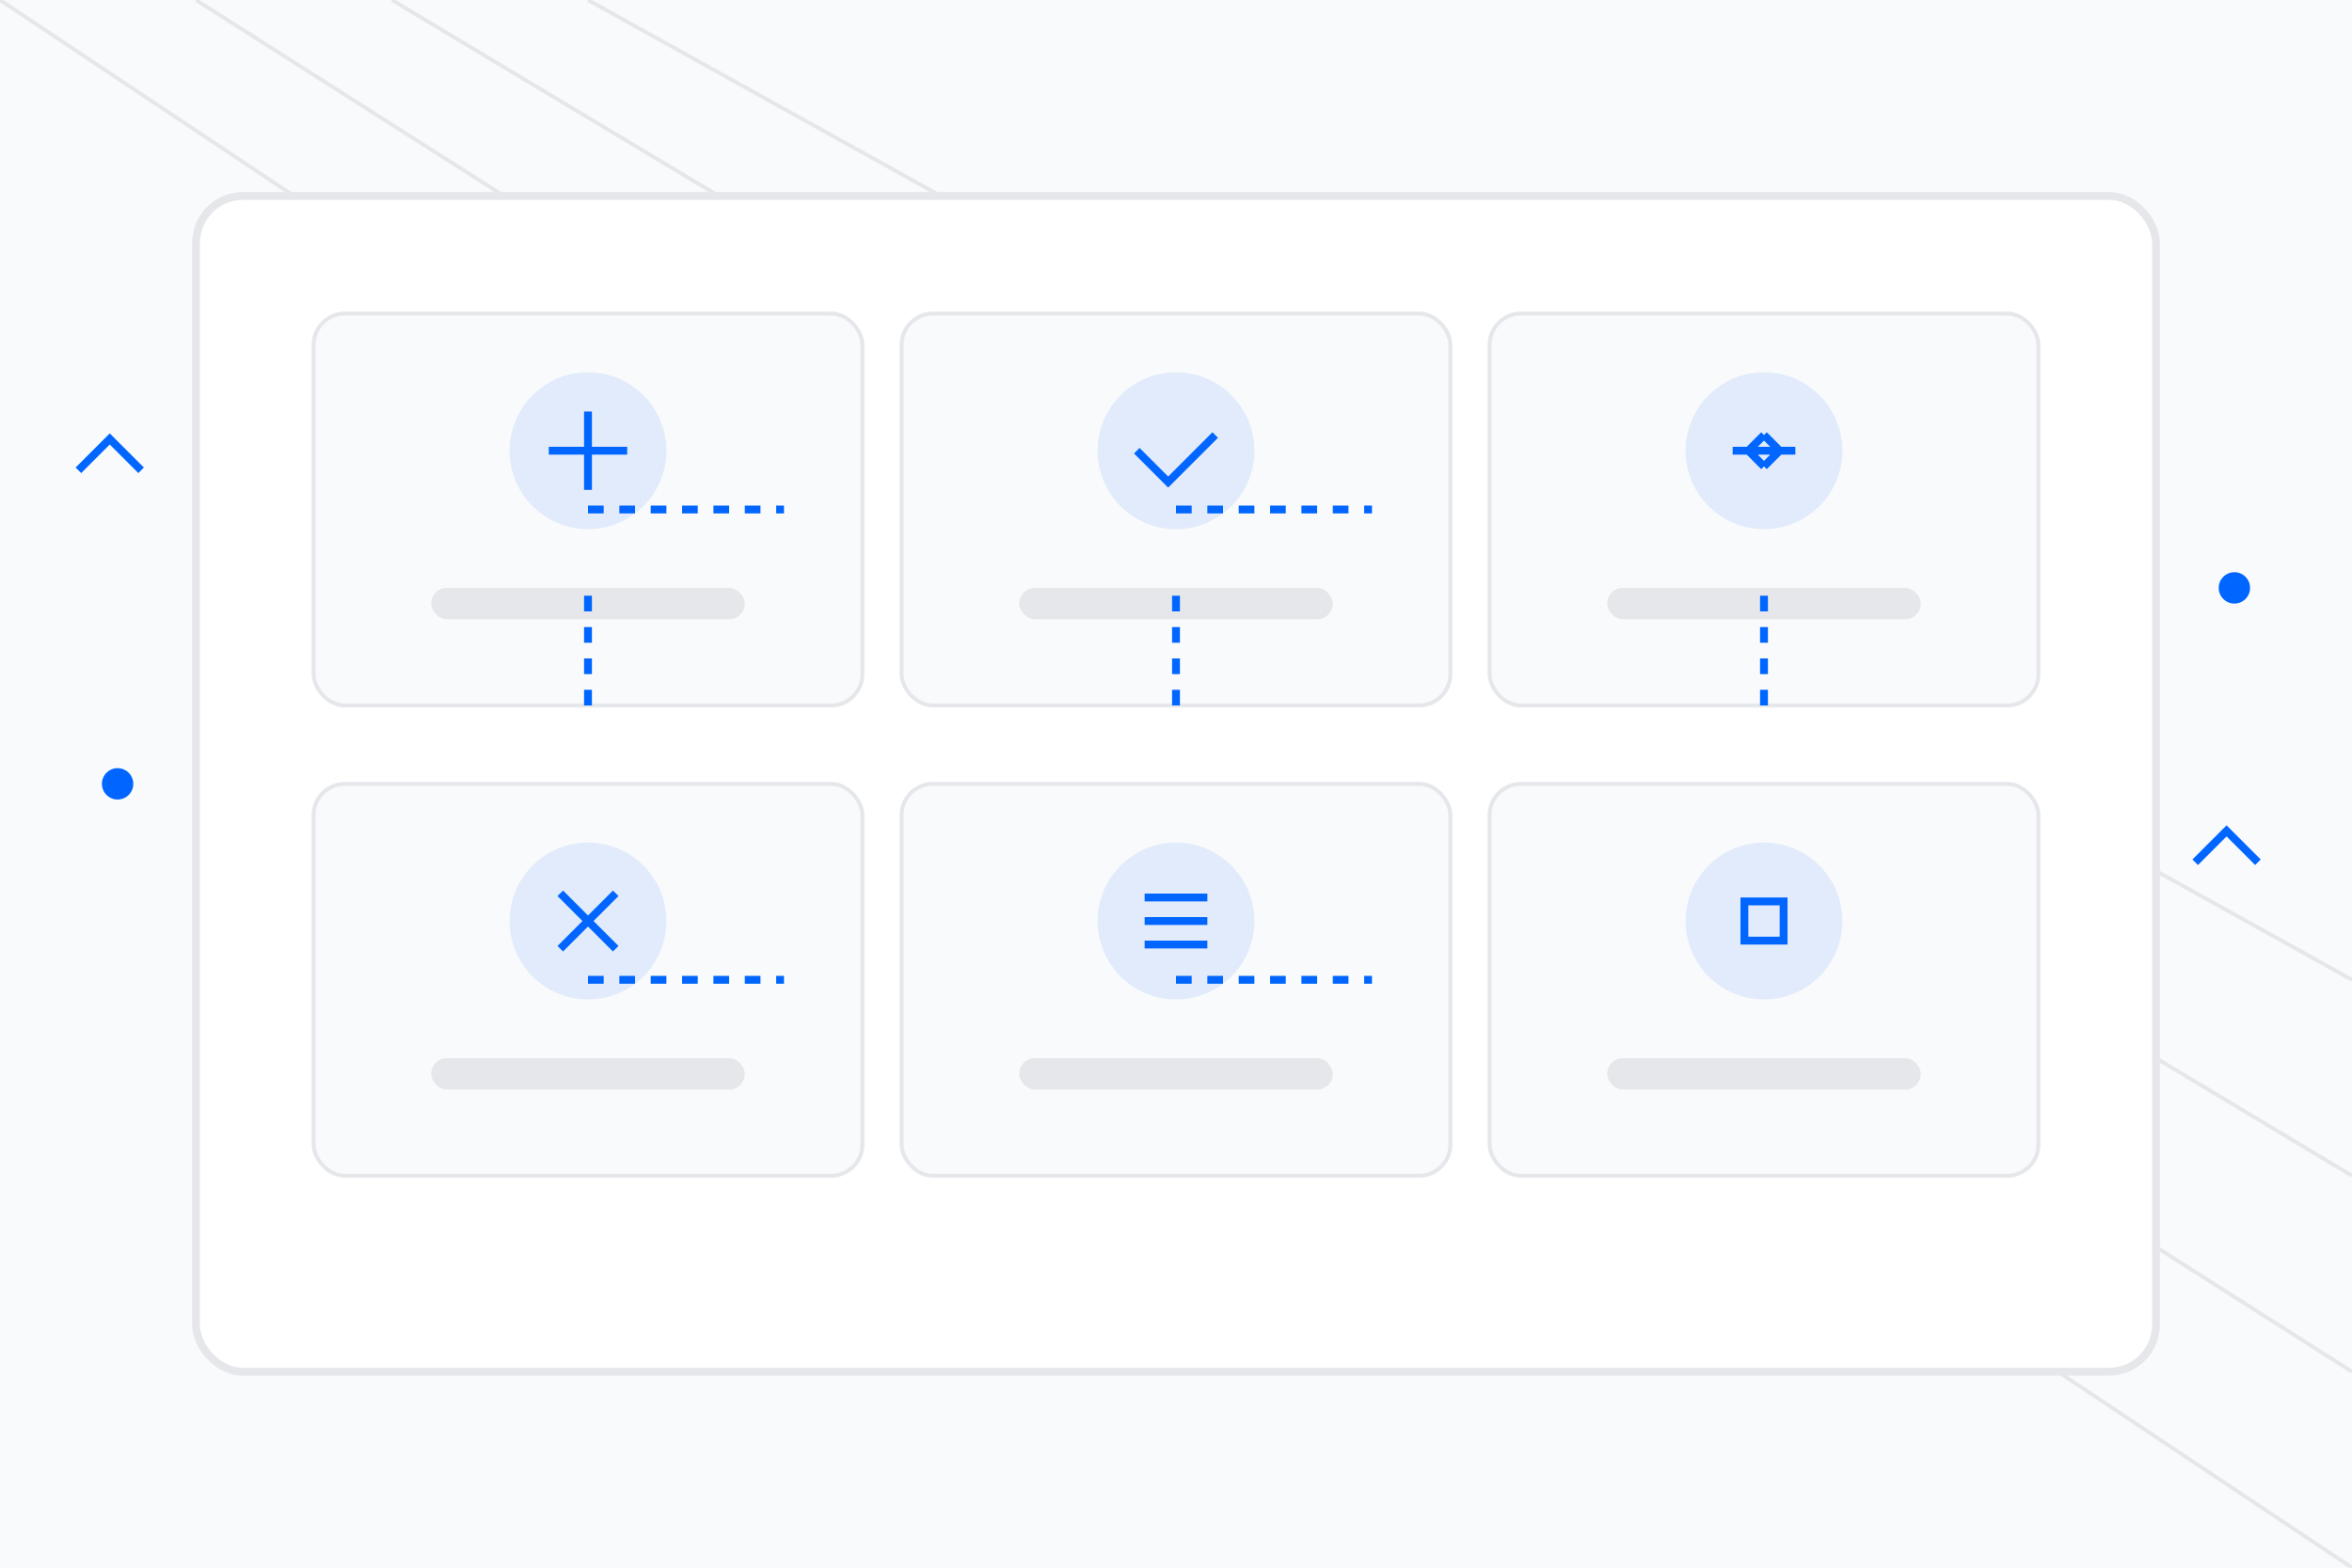 <?xml version="1.0" encoding="UTF-8"?>
<svg width="600" height="400" viewBox="0 0 600 400" fill="none" xmlns="http://www.w3.org/2000/svg">
    <!-- Background -->
    <rect width="600" height="400" fill="#F9FAFB"/>
    <path d="M0 0L600 400M50 0L600 350M100 0L600 300M150 0L600 250" stroke="#E5E7EB" stroke-width="1"/>
    
    <!-- Main Container -->
    <rect x="50" y="50" width="500" height="300" rx="12" fill="#FFFFFF" stroke="#E5E7EB" stroke-width="2"/>
    
    <!-- Company Cards Row 1 -->
    <g transform="translate(80,80)">
        <!-- Company 1 -->
        <rect width="140" height="100" rx="8" fill="#F9FAFB" stroke="#E5E7EB"/>
        <circle cx="70" cy="35" r="20" fill="#0066FF" fill-opacity="0.1"/>
        <path d="M60 35h20M70 25v20" stroke="#0066FF" stroke-width="2"/>
        <rect x="30" y="70" width="80" height="8" rx="4" fill="#E5E7EB"/>
    </g>
    
    <g transform="translate(230,80)">
        <!-- Company 2 -->
        <rect width="140" height="100" rx="8" fill="#F9FAFB" stroke="#E5E7EB"/>
        <circle cx="70" cy="35" r="20" fill="#0066FF" fill-opacity="0.1"/>
        <path d="M60 35l8 8 12-12" stroke="#0066FF" stroke-width="2"/>
        <rect x="30" y="70" width="80" height="8" rx="4" fill="#E5E7EB"/>
    </g>
    
    <g transform="translate(380,80)">
        <!-- Company 3 -->
        <rect width="140" height="100" rx="8" fill="#F9FAFB" stroke="#E5E7EB"/>
        <circle cx="70" cy="35" r="20" fill="#0066FF" fill-opacity="0.1"/>
        <path d="M62 35h16M70 31l-4 4 4 4M70 31l4 4-4 4" stroke="#0066FF" stroke-width="2"/>
        <rect x="30" y="70" width="80" height="8" rx="4" fill="#E5E7EB"/>
    </g>
    
    <!-- Company Cards Row 2 -->
    <g transform="translate(80,200)">
        <!-- Company 4 -->
        <rect width="140" height="100" rx="8" fill="#F9FAFB" stroke="#E5E7EB"/>
        <circle cx="70" cy="35" r="20" fill="#0066FF" fill-opacity="0.1"/>
        <path d="M60 35h20M70 25v20" stroke="#0066FF" stroke-width="2" transform="rotate(45 70 35)"/>
        <rect x="30" y="70" width="80" height="8" rx="4" fill="#E5E7EB"/>
    </g>
    
    <g transform="translate(230,200)">
        <!-- Company 5 -->
        <rect width="140" height="100" rx="8" fill="#F9FAFB" stroke="#E5E7EB"/>
        <circle cx="70" cy="35" r="20" fill="#0066FF" fill-opacity="0.1"/>
        <path d="M62 35h16M62 29h16M62 41h16" stroke="#0066FF" stroke-width="2"/>
        <rect x="30" y="70" width="80" height="8" rx="4" fill="#E5E7EB"/>
    </g>
    
    <g transform="translate(380,200)">
        <!-- Company 6 -->
        <rect width="140" height="100" rx="8" fill="#F9FAFB" stroke="#E5E7EB"/>
        <circle cx="70" cy="35" r="20" fill="#0066FF" fill-opacity="0.1"/>
        <path d="M65 30h10v10h-10z" stroke="#0066FF" stroke-width="2"/>
        <rect x="30" y="70" width="80" height="8" rx="4" fill="#E5E7EB"/>
    </g>
    
    <!-- Connecting Lines -->
    <path d="M150 130h50M300 130h50M150 250h50M300 250h50" 
          stroke="#0066FF" stroke-width="2" stroke-dasharray="4 4"/>
    <path d="M150 180v-30M300 180v-30M450 180v-30" 
          stroke="#0066FF" stroke-width="2" stroke-dasharray="4 4"/>
    
    <!-- Decorative Elements -->
    <circle cx="30" cy="200" r="4" fill="#0066FF"/>
    <circle cx="570" cy="150" r="4" fill="#0066FF"/>
    <path d="M20 120l8-8 8 8M560 220l8-8 8 8" stroke="#0066FF" stroke-width="2"/>
</svg> 